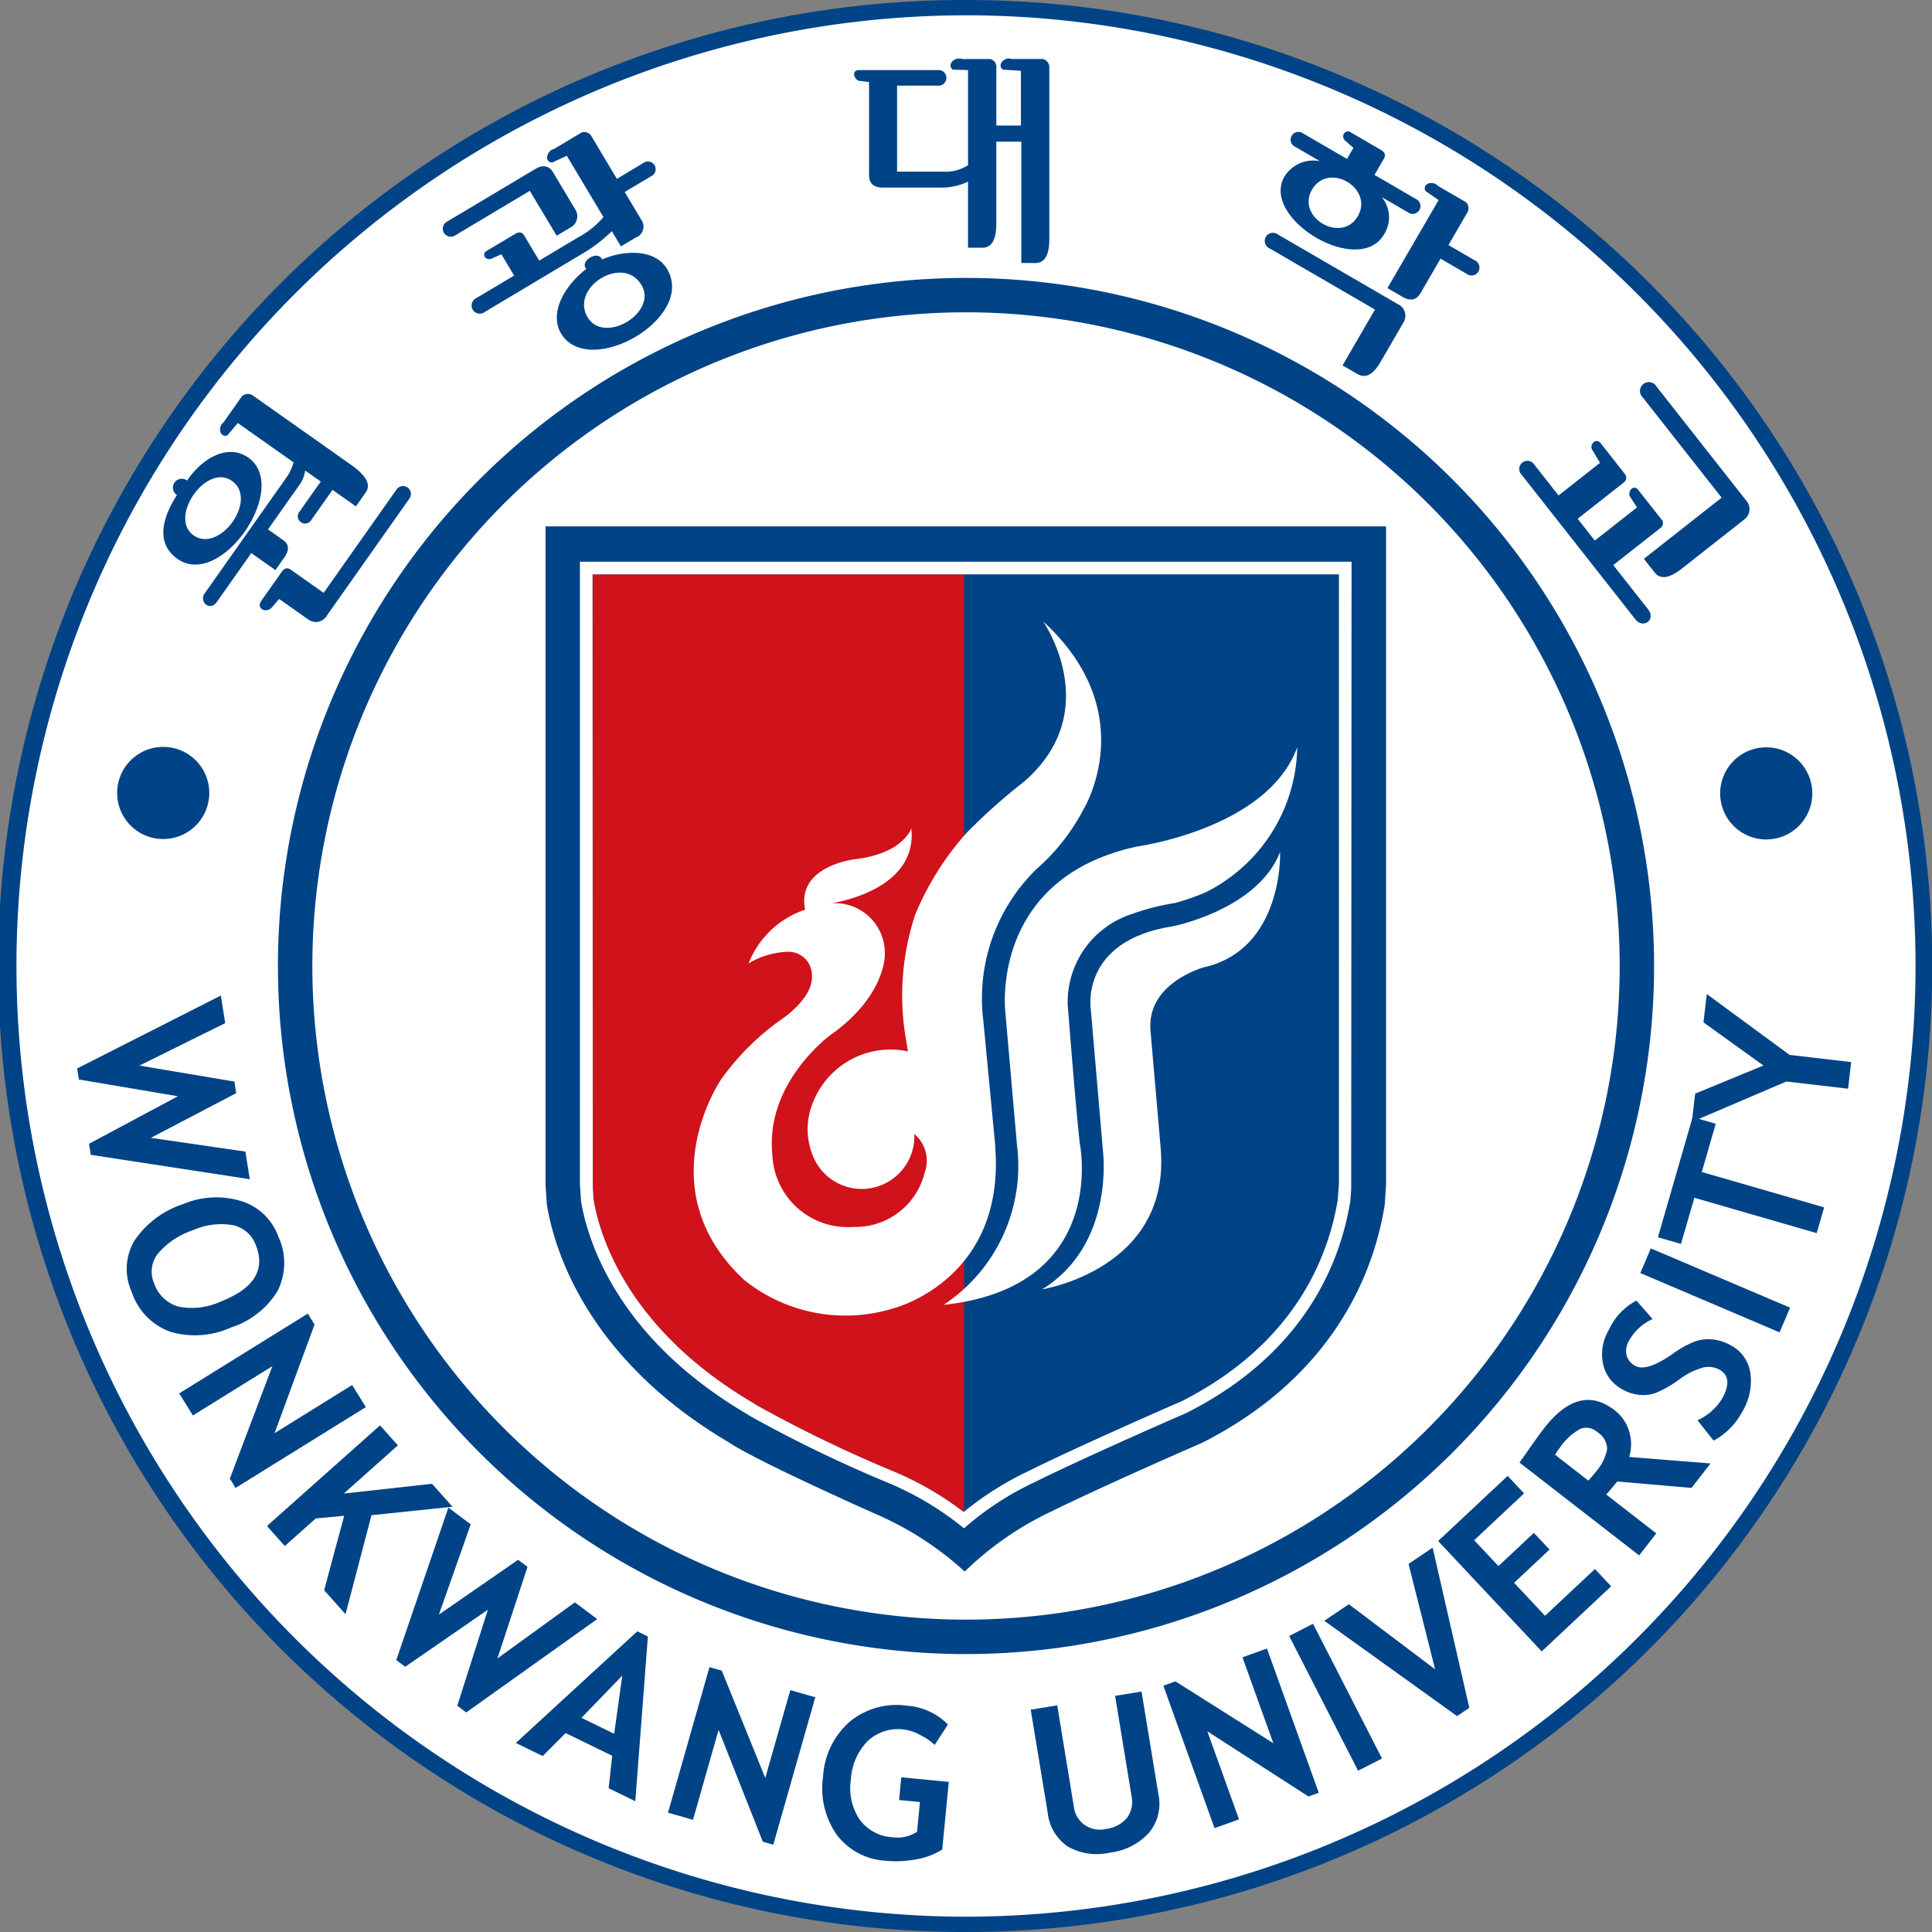 <svg xmlns="http://www.w3.org/2000/svg" viewBox="0 0 90 90.001"><rect x="0" y="0" width="90" height="90.001" fill="#808080" stroke="none"/><title>자산 1</title><g id="&#xB808;&#xC774;&#xC5B4;_2" data-name="&#xB808;&#xC774;&#xC5B4; 2"><g id="&#xB808;&#xC774;&#xC5B4;_1-2" data-name="&#xB808;&#xC774;&#xC5B4; 1"><circle cx="45" cy="45" r="44.679" style="fill:#fff"></circle><path d="M45.009,90.001c-.231,0-.46-.002-.691-.005A45,45,0,0,1,44.99,0c.231,0,.461.002.692.005a45,45,0,0,1-.673,89.995ZM44.99.712a44.288,44.288,0,0,0-.661,88.57c.227.004.455.005.681.005A44.288,44.288,0,0,0,45.671.717C45.444.714,45.215.712,44.99.712Z" style="fill:#004386"></path><path d="M4.227,53.796l-.08-.515,4.141-2.213-4.613-.78-.081-.515,6.694-3.398.203,1.285L6.495,49.639l4.424.745.084.54-3.977,2.081,4.406.641.203,1.286Z" style="fill:#004386"></path><path d="M10.837,57.071a1.457,1.457,0,0,1,1.09.957q.661,1.705-1.643,2.601a3.193,3.193,0,0,1-1.973.237,1.678,1.678,0,0,1-1.135-1.096,1.346,1.346,0,0,1,.189-1.381,3.657,3.657,0,0,1,1.629-1.083A3.202,3.202,0,0,1,10.837,57.071Zm-4.569.715a2.58,2.58,0,0,0-.135,2.389,2.94,2.94,0,0,0,1.799,1.862,4.067,4.067,0,0,0,2.826-.196,3.956,3.956,0,0,0,2.176-1.709,2.897,2.897,0,0,0,.038-2.511,2.676,2.676,0,0,0-1.771-1.68,3.968,3.968,0,0,0-2.676.153,4.359,4.359,0,0,0-2.256,1.691Z" style="fill:#004386"></path><path d="M10.706,68.881l1.983-5.24-3.703,2.297-.638-1.028,5.99-3.717.315.508L12.789,66.763l3.615-2.243.638,1.028-6.069,3.765Z" style="fill:#004386"></path><path d="M15.1,74.079l.933-3.469-1.325.126-1.441,1.283-.831-.932,5.268-4.688.83.932-2.521,2.245,4.111-.456.953,1.069-3.772.396L16.096,75.196Z" style="fill:#004386"></path><path d="M21.718,79.773l-.416-.312,1.425-4.474L18.877,77.644l-.417-.31,2.427-7.104,1.041.779-1.483,4.205L24.135,72.662l.438.328-1.4,4.266,3.606-2.612,1.041.779Z" style="fill:#004386"></path><path d="M28.611,80.767l-1.523-.743,1.901-1.969Zm.984,3.14.586-7.673-.492-.241L24.029,81.195l1.252.609,1.067-1.071,2.17,1.058-.164,1.513Z" style="fill:#004386"></path><path d="M35.535,85.795l-2.06-5.211-1.192,4.19-1.165-.331,1.931-6.781.574.164,2.026,4.998,1.167-4.091,1.163.333-1.956,6.866Z" style="fill:#004386"></path><path d="M44.157,80.336l-.618.951a2.563,2.563,0,0,0-.645-.449,2.12,2.12,0,0,0-.773-.269,2.066,2.066,0,0,0-1.706.54,2.801,2.801,0,0,0-.781,1.816,2.625,2.625,0,0,0,.414,1.841,2.033,2.033,0,0,0,1.538.821,1.643,1.643,0,0,0,1.133-.258l.135-1.383-.971-.094.102-1.059,2.213.214-.305,3.149a3.203,3.203,0,0,1-1.204.456,4.957,4.957,0,0,1-1.418.07A3.068,3.068,0,0,1,38.973,85.462a3.78,3.78,0,0,1-.632-2.697,3.686,3.686,0,0,1,1.221-2.543,3.427,3.427,0,0,1,2.695-.763A2.954,2.954,0,0,1,44.157,80.336Z" style="fill:#004386"></path><path d="M48.015,79.643l1.235-.201.772,4.707a1.211,1.211,0,0,0,1.49,1.051,1.495,1.495,0,0,0,.985-.515,1.242,1.242,0,0,0,.217-1.003l-.768-4.683,1.231-.201.786,4.783a2.115,2.115,0,0,1-.442,1.8,2.911,2.911,0,0,1-1.819.921,2.733,2.733,0,0,1-1.964-.285,2.196,2.196,0,0,1-.935-1.593Z" style="fill:#004386"></path><path d="M60.954,83.687l-4.711-3.035L57.717,84.752l-1.139.41-2.384-6.635.563-.203,4.56,2.883L57.879,77.204l1.14-.41,2.414,6.72Z" style="fill:#004386"></path><path d="M63.265,82.487l-3.211-6.276,1.112-.57,3.213,6.277Z" style="fill:#004386"></path><path d="M68.447,79.556l-.57.387-6.186-4.44,1.144-.772,4.018,3.033-1.238-4.911,1.122-.757Z" style="fill:#004386"></path><path d="M68.673,71.75l1.131,1.204,1.65-1.548.729.779-1.65,1.548,1.44,1.536,2.325-2.179.755.805-3.234,3.034-4.825-5.142L70.232,68.753l.764.816Z" style="fill:#004386"></path><path d="M72.677,67.418a2.785,2.785,0,0,1,.916-.843.753.753,0,0,1,.814.137.928.928,0,0,1,.458.814,2.296,2.296,0,0,1-.531,1.044c-.071.096-.189.23-.346.401L72.442,67.769A3.258,3.258,0,0,1,72.677,67.418Zm7.006.754-3.788-.301a2.034,2.034,0,0,0-.002-1.185,1.912,1.912,0,0,0-.679-.991q-1.641-1.278-3.291.846c-.175.228-.397.538-.67.925-.269.388-.428.609-.469.666L76.358,72.457l.798-1.028-2.331-1.807c.225-.257.394-.458.515-.608l3.459.298Z" style="fill:#004386"></path><path d="M79.825,67.11l-.75-.948a2.593,2.593,0,0,0,1.155-1.023c.356-.642.31-1.085-.135-1.336a1.091,1.091,0,0,0-.723-.107,3.31,3.31,0,0,0-1.162.577,5.182,5.182,0,0,1-1.114.629,1.801,1.801,0,0,1-.756.073,2.016,2.016,0,0,1-.77-.257,1.746,1.746,0,0,1-.893-1.183A2.207,2.207,0,0,1,74.957,61.932a2.859,2.859,0,0,1,1.274-1.343l.755.857A2.361,2.361,0,0,0,75.9,62.431a.937.937,0,0,0-.13.698.797.797,0,0,0,.401.495q.529.297,1.755-.559a4.423,4.423,0,0,1,1.053-.583,1.998,1.998,0,0,1,.825-.084,2.178,2.178,0,0,1,.832.278,1.739,1.739,0,0,1,.902,1.276,2.776,2.776,0,0,1-.399,1.851A3.228,3.228,0,0,1,79.825,67.11Z" style="fill:#004386"></path><path d="M82.899,62.066l-6.486-2.762.488-1.149,6.489,2.762Z" style="fill:#004386"></path><path d="M79.276,54.598l5.698,1.646-.344,1.201-5.7-1.648-.624,2.149-1.073-.31,1.616-5.598,1.076.31Z" style="fill:#004386"></path><path d="M83.364,49.141l2.87.335-.143,1.24-2.874-.335L78.815,52.262l.152-1.317L82.147,49.636,79.355,47.626l.153-1.319Z" style="fill:#004386"></path><path d="M45,77.053a32.053,32.053,0,1,1,22.665-9.388A32.091,32.091,0,0,1,45,77.053Zm-.001-62.504a30.45,30.45,0,1,0,21.533,8.918A30.486,30.486,0,0,0,44.998,14.549Z" style="fill:#004386"></path><path d="M64.568,55.167V24.521H25.413V55.183l.062.927c.309,1.926,1.751,7.133,8.52,11.106,0,0,.837.649,6.867,3.343a14.778,14.778,0,0,1,4.078,2.651,14.907,14.907,0,0,1,4.056-2.81c2.493-1.228,6.992-3.184,6.992-3.184,6.97-3.519,8.211-9.18,8.519-11.106Z" style="fill:#004386"></path><path d="M48.019,68.476c2.161-1.066,5.889-2.707,7.024-3.198,5.169-2.625,6.812-6.563,7.278-9.403l.052-.749-.001-28.368H44.913V70.42A14.501,14.501,0,0,1,47.791,68.587Z" style="fill:#004386"></path><path d="M27.603,26.757l.012,28.577.038.565c.285,1.681,1.587,6.025,7.45,9.469l.158.102A62.043,62.043,0,0,0,41.683,68.568a14.724,14.724,0,0,1,3.209,1.866l.02-.015V26.757Z" style="fill:#d0121b"></path><path d="M27.014,26.168l.001,29.015.054.788c.302,1.789,1.659,6.336,7.735,9.905l.144.093a62.339,62.339,0,0,0,6.507,3.142A14.144,14.144,0,0,1,44.716,71.043l.189.15.184-.156A13.918,13.918,0,0,1,48.048,69.117l.23-.113c2.152-1.06,5.867-2.697,7.015-3.194,5.406-2.744,7.121-6.866,7.612-9.865l.039-.548.017-29.229ZM44.892,70.435A14.724,14.724,0,0,0,41.683,68.568a62.043,62.043,0,0,1-6.422-3.099l-.158-.102c-5.863-3.443-7.165-7.787-7.45-9.469l-.038-.565-.012-28.577H62.372l.001,28.368-.052.749c-.465,2.839-2.109,6.778-7.278,9.403-1.135.491-4.863,2.133-7.024,3.198l-.228.111A14.501,14.501,0,0,0,44.913,70.42Z" style="fill:#fff"></path><path d="M9.749,36.938A2.146,2.146,0,1,1,7.602,34.793h.002A2.146,2.146,0,0,1,9.749,36.938Z" style="fill:#004386"></path><path d="M84.424,36.958A2.146,2.146,0,1,1,82.277,34.813h.002A2.146,2.146,0,0,1,84.424,36.958Z" style="fill:#004386"></path><path d="M10.804,22.402c1.242.877-.581,3.389-1.787,2.536C7.842,24.111,9.605,21.558,10.804,22.402Zm.782-1.072c-.964-.694-2.176.02-2.87,1.057a.411.411,0,0,0-.499.654l.026.018c-.647,1.003-1.032,2.231.023,2.975,2.026,1.43,5.26-3.295,3.32-4.704Zm4.767.322-4.584-3.235a.41.41,0,0,0-.501.046l-.854,1.213c-.275.192-.192.718.177.608l.485-.579L13.676,21.54a2.27,2.27,0,0,1-.338.711l-3.805,5.394c-.271.386.241.858.567.398L11.707,25.765l1.123.792.407-.578c.247-.35.234-.62-.043-.816l-.709-.501L13.904,22.65a1.522,1.522,0,0,0,.312-.73l.726.512-.992,1.406a.337.337,0,1,0,.549.388l.992-1.406,1.089.769.46-.654C17.293,22.577,17.062,22.153,16.353,21.653Zm2.712,1.583a.367.367,0,1,0-.599-.423l-3.39,4.806-1.529-1.078c-.16-.114-.299-.075-.424.098l-.951,1.352c-.241.339.175.592.471.332l.361-.42,1.376.969a.591.591,0,0,0,.822-.155q.014-.021.027-.043Z" style="fill:#004386"></path><path d="M29.883,13.278c.768,1.285-1.736,2.793-2.511,1.499C26.548,13.393,29.019,11.832,29.883,13.278Zm.445-5.067a.359.359,0,1,0-.365-.612l-1.227.732L27.551,6.345a.377.377,0,0,0-.469-.167l-1.281.767c-.32.057-.471.593-.084.627L26.405,7.257l1.706,2.855a4.006,4.006,0,0,1-1.168.938l-1.825,1.09-.7-1.171c-.094-.159-.241-.182-.423-.071l-1.332.795c-.242.144-.041.457.217.363l.476-.212.594.994-1.759,1.048a.38.38,0,1,0,.387.649l4.751-2.837a7.261,7.261,0,0,0,1.173-.929l.422.709.698-.415a.542.542,0,0,0,.251-.826l-.772-1.294ZM26.813,9.782,25.774,8.043c-.196-.328-.479-.387-.855-.162l-4.075,2.433a.374.374,0,1,0,.381.639l3.455-2.064,1.253,2.093.617-.369a.593.593,0,0,0,.285-.789Q26.825,9.802,26.813,9.782Zm4.292,2.801c-.554-1.016-2.054-.939-3.059-.494-.201-.469-1.067.097-.732.437-1.051.809-1.741,2.086-1.17,3.021C27.438,17.649,32.358,14.855,31.105,12.583Z" style="fill:#004386"></path><path d="M48.232,12.251h-.654v-5.65H46.411v3.833c0,.733-.217,1.105-.643,1.105h-.674V8.461a2.895,2.895,0,0,1-1.171.278H41.137c-.438,0-.653-.196-.653-.579V3.822l-.494-.061c-.236-.125-.314-.496.033-.496h3.668a.363.363,0,1,1,0,.723H41.789V7.996h2.135a1.948,1.948,0,0,0,1.171-.299V3.265l-.708-.02c-.282-.207.034-.62.448-.495h1.294a.366.366,0,0,1,.283.381V5.848h1.146V3.296l-.832-.052c-.314-.197.068-.63.404-.495h1.425a.379.379,0,0,1,.326.381v8.016C48.881,11.881,48.669,12.251,48.232,12.251Z" style="fill:#004386"></path><path d="M63.251,10.072c-.754,1.295-2.883.059-2.133-1.237C61.888,7.514,64.008,8.768,63.251,10.072Zm5.082,2.69a.368.368,0,1,0,.367-.633l-1.226-.713.882-1.518a.4.4,0,0,0-.061-.477l-1.313-.762c-.214-.257-.732-.127-.586.231l.62.431-2.384,4.1.691.402c.378.22.665.158.853-.174L67.107,12.05ZM65.59,9.892a.364.364,0,1,0,.362-.626L64.03,8.148l.435-.75c.102-.169.05-.306-.134-.414L62.9,6.152c-.233-.135-.467.197-.233.403l.38.33-.298.518L60.705,6.216a.364.364,0,1,0-.364.625l1.148.667a1.585,1.585,0,0,0-1.652.713c-1.137,1.956,3.467,4.713,4.638,2.696a1.477,1.477,0,0,0-.109-1.737ZM64.304,16.872l1.089-1.874a.592.592,0,0,0-.227-.805q-.021-.012-.044-.022l-5.593-3.248a.38.38,0,1,0-.378.652L64.051,14.42,62.542,17.02l.691.403C63.611,17.642,63.967,17.454,64.304,16.872Z" style="fill:#004386"></path><path d="M77.08,26.668l-.501-.636,3.621-2.849-3.678-4.675a.412.412,0,1,1,.643-.503l4.178,5.311a.597.597,0,0,1-.039.844l-.027.023-2.933,2.307C77.769,26.942,77.345,27.005,77.08,26.668Zm-6.197-4.553a.38.38,0,1,1,.593-.467l1.128,1.433L74.535,21.561l-.367-.615c-.141-.246.187-.563.39-.307l1.107,1.404c.13.168.127.314-.027.436l-2.144,1.687.798,1.016L76.26,23.637l-.34-.519c-.096-.285.2-.545.385-.306l1.074,1.361a.272.272,0,0,1-.041.432l-2.186,1.719L76.773,28.383c.385.486-.232.926-.592.467Z" style="fill:#004386"></path><path d="M48.592,28.946s2.906,4.165-.88,7.46a27.321,27.321,0,0,0-2.666,2.373,13.351,13.351,0,0,0-2.42,3.849,12.027,12.027,0,0,0-.465,5.535s.057.34.137.816a3.879,3.879,0,0,0-4.423,2.368,3.252,3.252,0,0,0-.057,2.364,2.452,2.452,0,0,0,4.775-.884,1.626,1.626,0,0,1,.48,1.807A3.32,3.32,0,0,1,39.749,57.155a3.512,3.512,0,0,1-3.763-3.243q-.005-.071-.008-.143c-.333-3.348,2.714-5.559,2.714-5.559,2.53-1.78,2.523-3.676,2.523-3.676a2.32,2.32,0,0,0-2.534-2.45s4.081-.534,3.773-3.497c0,0-.363,1.157-2.567,1.431,0,0-2.801.286-2.38,2.358a4.296,4.296,0,0,0-2.637,2.505,3.766,3.766,0,0,1,1.828-.543,1.09,1.09,0,0,1,1.124,1.055l0.0.017c.096,1.099-1.445,2.094-1.445,2.094a11.85,11.85,0,0,0-2.785,2.778s-3.49,5.091,1.071,9.34a7.54,7.54,0,0,0,6.925,1.335s5.27-1.297,4.771-7.563l.005.002-.009-.099c-.002-.025-.001-.047-.003-.072l-.01-.067-.535-5.611a8.404,8.404,0,0,1,2.503-7.087,9.474,9.474,0,0,0,2.151-2.735S53.264,33.23,48.592,28.946Z" style="fill:#fff"></path><path d="M43.957,60.785c7.743-.827,6.341-7.535,6.341-7.535-.228-2.108-.56-6.448-.56-6.448a4.309,4.309,0,0,1,2.995-4.225,10.655,10.655,0,0,1,2.001-.51,10.491,10.491,0,0,0,1.461-.515,7.693,7.693,0,0,0,4.235-6.746c-1.367,3.793-7.427,4.621-7.427,4.621-6.917,1.474-6.172,7.708-6.172,7.708l.542,6.181A7.766,7.766,0,0,1,43.957,60.785Z" style="fill:#fff"></path><path d="M54.071,53.508c.465,5.616-5.52,6.552-5.52,6.552,3.38-2.078,2.833-6.4,2.833-6.4l-.568-6.609s-.559-3.225,3.826-3.903c0,0,3.947-.772,4.991-3.46,0,0,.169,4.519-3.535,5.369,0,0-2.726.717-2.5,2.997Z" style="fill:#fff"></path></g></g></svg>
